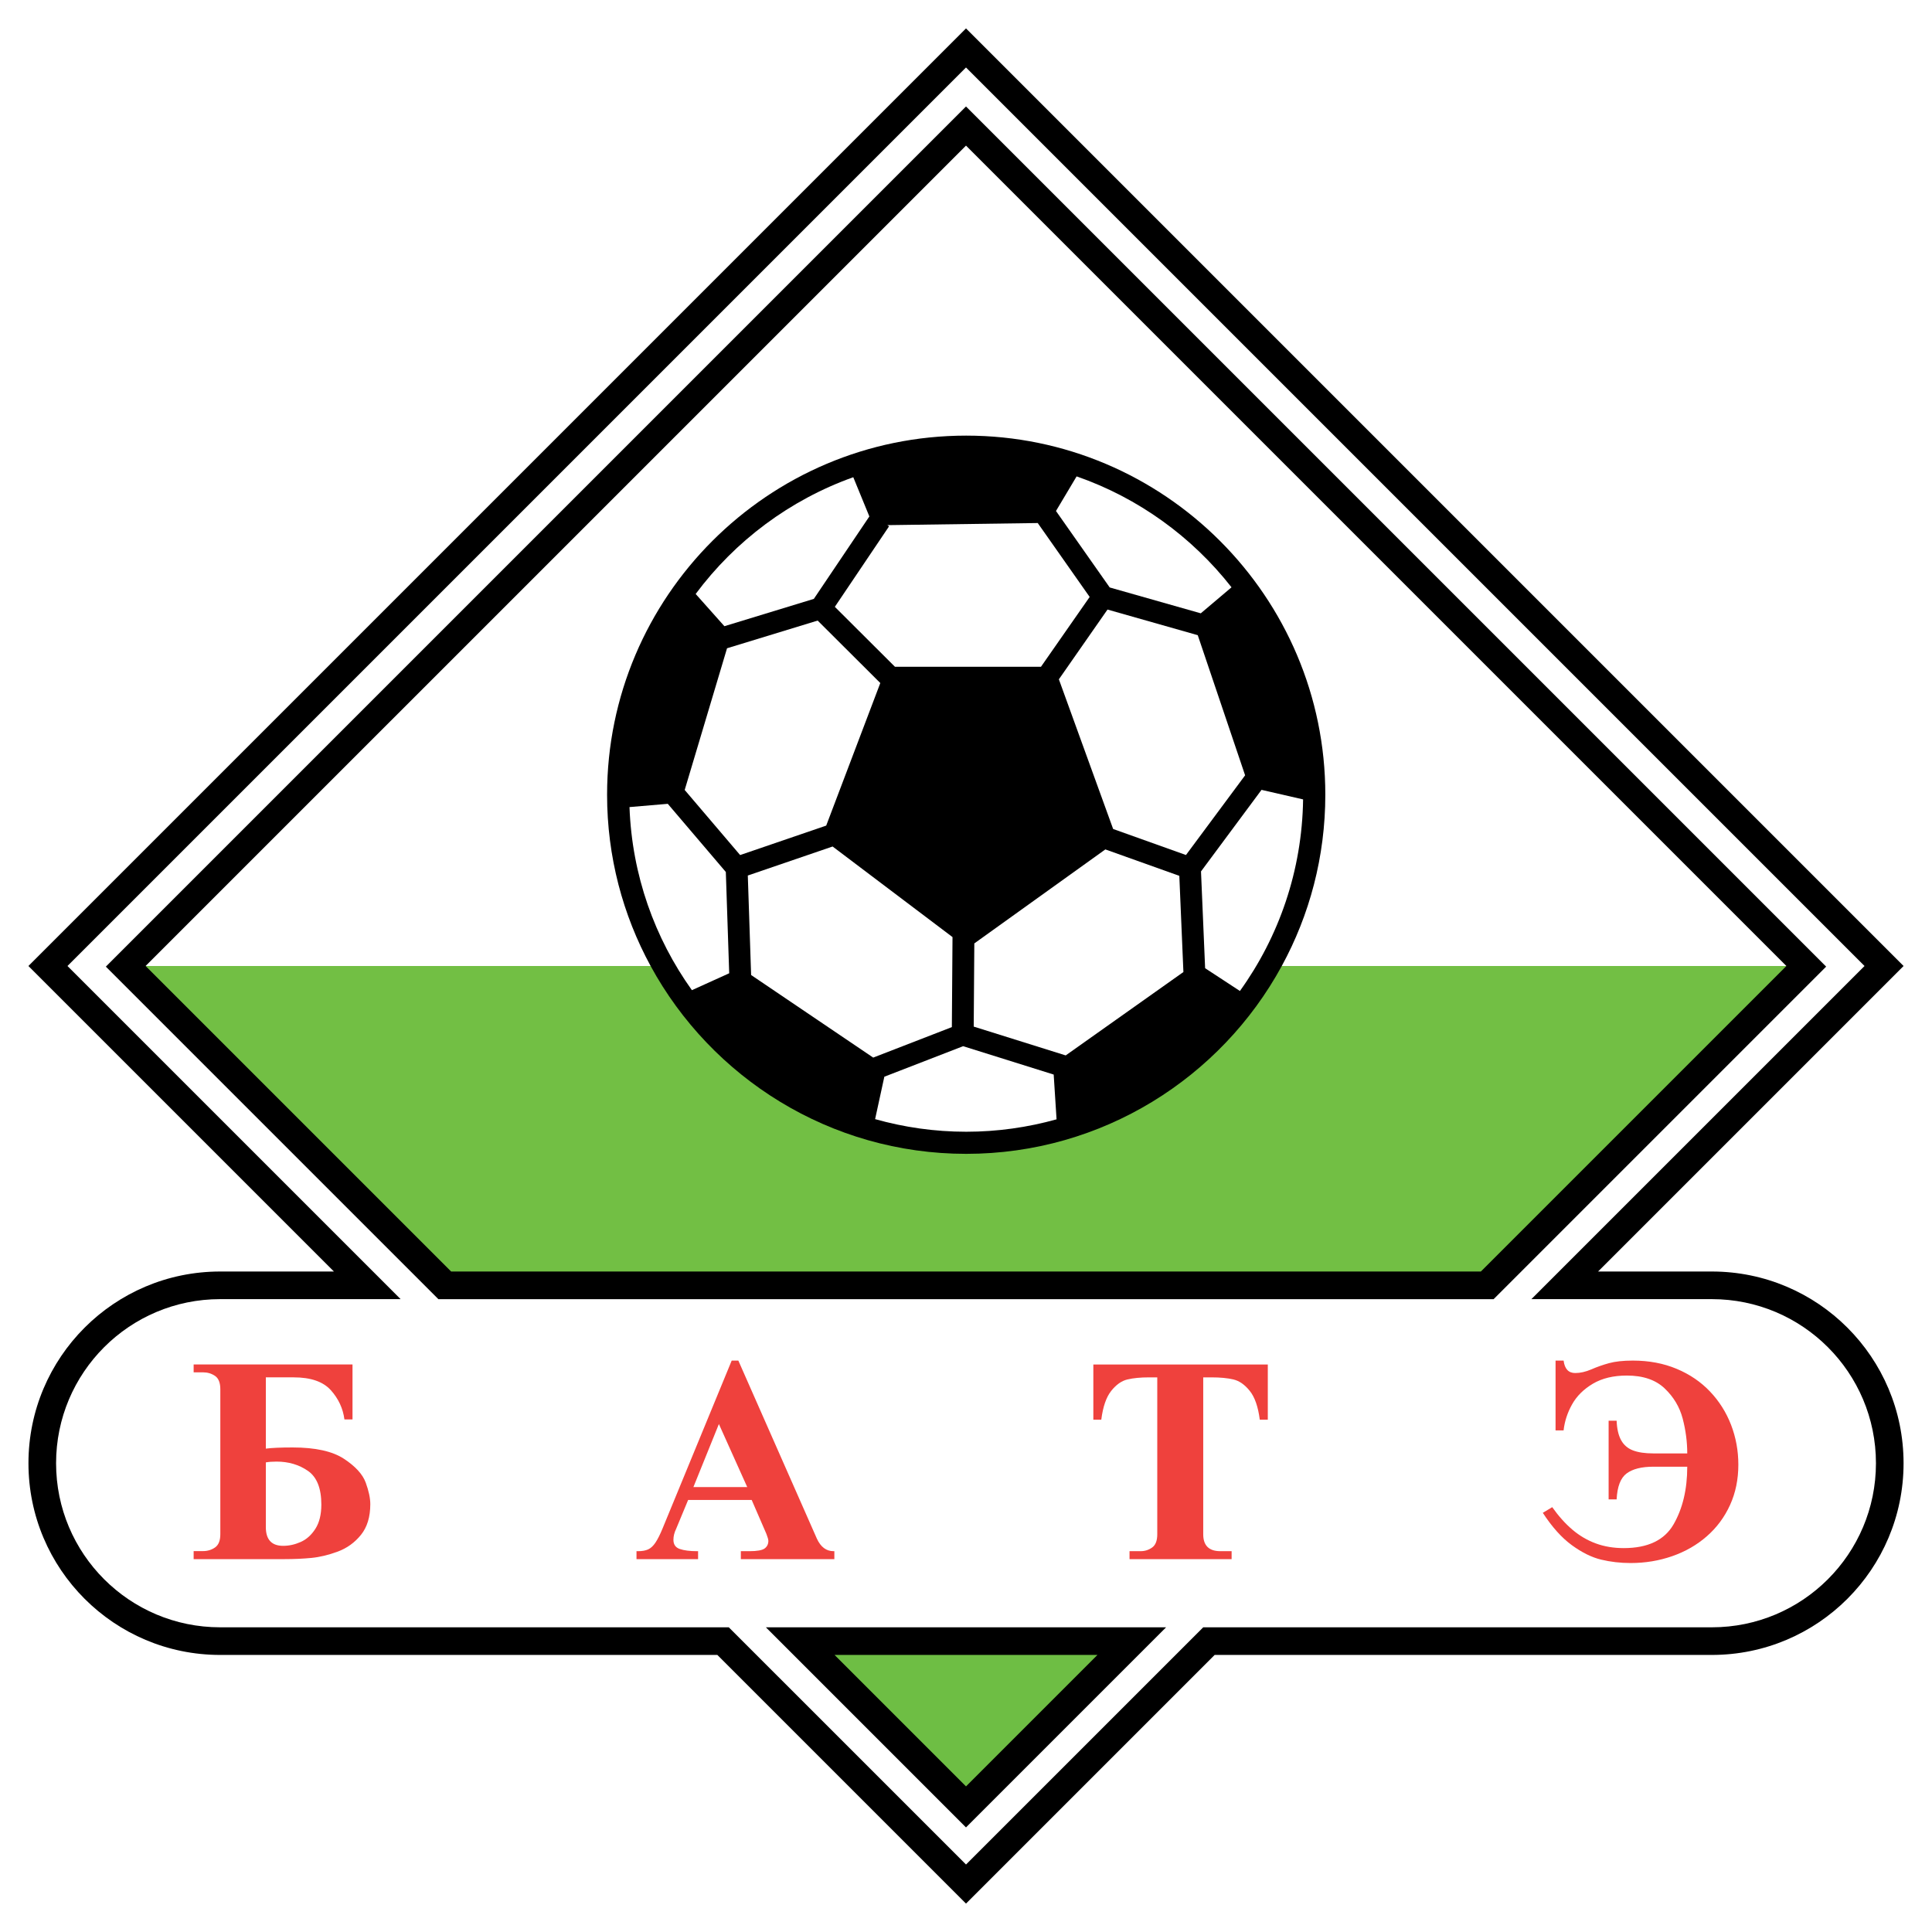 <?xml version="1.0" encoding="utf-8"?>
<!-- Generator: Adobe Illustrator 13.0.0, SVG Export Plug-In . SVG Version: 6.00 Build 14948)  -->
<!DOCTYPE svg PUBLIC "-//W3C//DTD SVG 1.0//EN" "http://www.w3.org/TR/2001/REC-SVG-20010904/DTD/svg10.dtd">
<svg version="1.0" id="Layer_1" xmlns="http://www.w3.org/2000/svg" xmlns:xlink="http://www.w3.org/1999/xlink" x="0px" y="0px"
	 width="192.756px" height="192.756px" viewBox="0 0 192.756 192.756" enable-background="new 0 0 192.756 192.756"
	 xml:space="preserve">
<g>
	<polygon fill-rule="evenodd" clip-rule="evenodd" fill="#FFFFFF" points="0,0 192.756,0 192.756,192.756 0,192.756 0,0 	"/>
	<path fill-rule="evenodd" clip-rule="evenodd" d="M170.792,126.859h-11.353l30.481-30.481L96.378,2.834L2.834,96.377l30.482,30.482
		H21.965c-10.564,0-19.126,8.564-19.126,19.127c0,10.564,8.562,19.127,19.126,19.127H71.57l24.808,24.809l24.808-24.809h49.606
		c10.563,0,19.127-8.562,19.127-19.127C189.919,135.424,181.355,126.859,170.792,126.859L170.792,126.859z"/>
	<path fill-rule="evenodd" clip-rule="evenodd" fill="#FFFFFF" d="M170.792,129.615h-18.006l33.238-33.237L96.378,6.732
		L6.732,96.377l33.238,33.238H21.966c-9.042,0-16.371,7.33-16.371,16.371c0,9.043,7.329,16.371,16.371,16.371h50.746l23.667,23.666
		l23.667-23.666h50.747c9.042,0,16.371-7.328,16.371-16.371C187.163,136.945,179.834,129.615,170.792,129.615L170.792,129.615z"/>
	<polygon fill-rule="evenodd" clip-rule="evenodd" points="96.377,182.322 76.411,162.355 116.344,162.355 96.377,182.322 	"/>
	<polygon fill-rule="evenodd" clip-rule="evenodd" points="43.736,129.617 10.56,96.442 96.378,10.624 182.196,96.44 
		149.019,129.617 43.736,129.617 	"/>
	<polygon fill-rule="evenodd" clip-rule="evenodd" fill="#6EBE44" points="96.379,178.229 109.494,165.113 83.264,165.113 
		96.379,178.229 	"/>
	<path fill-rule="evenodd" clip-rule="evenodd" fill="#FFFFFF" d="M60.569,79.291c0-19.756,16.072-35.829,35.828-35.829
		c19.755,0,35.83,16.073,35.83,35.829c0,6.183-1.575,12.006-4.345,17.087h50.347L96.378,14.527L14.527,96.377h0.001h50.384
		C62.143,91.295,60.569,85.474,60.569,79.291L60.569,79.291z"/>
	<path fill-rule="evenodd" clip-rule="evenodd" fill="#72BF44" d="M178.229,96.378h-50.347
		c-6.078,11.155-17.912,18.741-31.485,18.741s-25.407-7.586-31.485-18.742H14.528l30.482,30.482h102.738L178.229,96.378
		L178.229,96.378L178.229,96.378z"/>
	<polygon fill-rule="evenodd" clip-rule="evenodd" fill="#FFFFFF" points="74.609,87.351 74.939,97.278 87.12,105.516 
		94.967,102.475 95.032,93.493 83.069,84.456 74.609,87.351 	"/>
	<polygon fill-rule="evenodd" clip-rule="evenodd" fill="#FFFFFF" points="87.828,68.146 81.578,61.915 72.537,64.678 
		68.312,78.815 73.842,85.309 82.431,82.37 87.828,68.146 	"/>
	<path fill-rule="evenodd" clip-rule="evenodd" fill="#FFFFFF" d="M96.09,104.379c-0.479,0.184-5.251,2.033-7.859,3.045
		l-0.921,4.232c2.893,0.814,5.938,1.258,9.087,1.258c3.124,0,6.144-0.438,9.016-1.238l-0.286-4.467
		C102.093,106.26,96.582,104.533,96.09,104.379L96.09,104.379z"/>
	<path fill-rule="evenodd" clip-rule="evenodd" fill="#FFFFFF" d="M110.716,58.611c0.572,0.163,6.924,1.966,9.086,2.58l3.067-2.596
		c-3.948-5.038-9.295-8.923-15.456-11.066l-2.058,3.453C107.199,53.605,110.421,58.19,110.716,58.611L110.716,58.611z"/>
	<path fill-rule="evenodd" clip-rule="evenodd" fill="#FFFFFF" d="M72.416,86.998c-0.353-0.414-4.084-4.795-5.792-6.801
		l-3.819,0.326c0.246,6.793,2.517,13.075,6.226,18.267l3.722-1.687C72.653,94.132,72.435,87.549,72.416,86.998L72.416,86.998z"/>
	<polygon fill-rule="evenodd" clip-rule="evenodd" fill="#FFFFFF" points="119.5,63.372 110.496,60.815 105.644,67.775 
		111.058,82.708 118.324,85.305 124.225,77.354 119.5,63.372 	"/>
	<path fill-rule="evenodd" clip-rule="evenodd" fill="#FFFFFF" d="M81.196,59.751c0.36-0.534,4.663-6.923,5.54-8.226l-1.604-3.913
		c-6.326,2.257-11.786,6.354-15.725,11.648l2.866,3.216C75.336,61.542,80.704,59.902,81.196,59.751L81.196,59.751z"/>
	<polygon fill-rule="evenodd" clip-rule="evenodd" fill="#FFFFFF" points="108.716,59.557 103.535,52.183 88.529,52.393 
		88.703,52.51 83.292,60.544 89.29,66.524 103.858,66.524 108.716,59.557 	"/>
	<path fill-rule="evenodd" clip-rule="evenodd" fill="#FFFFFF" d="M125.862,78.804c-1.761,2.373-5.703,7.688-6.038,8.138
		c0.026,0.613,0.326,7.646,0.411,9.656l3.471,2.273c3.883-5.401,6.205-11.992,6.304-19.114L125.862,78.804L125.862,78.804z"/>
	<polygon fill-rule="evenodd" clip-rule="evenodd" fill="#FFFFFF" points="110.281,84.746 97.208,94.125 97.148,102.424 
		106.325,105.299 118.069,96.979 117.661,87.383 110.281,84.746 	"/>
	<path fill-rule="evenodd" clip-rule="evenodd" fill="#EF413D" d="M27.594,145.824c1.197,0,2.24,0.309,3.13,0.926
		c0.89,0.619,1.336,1.738,1.336,3.357c0,0.996-0.198,1.803-0.593,2.42c-0.395,0.619-0.883,1.057-1.462,1.314
		c-0.581,0.258-1.165,0.387-1.754,0.387c-1.152,0-1.728-0.621-1.728-1.867v-6.457C26.812,145.85,27.17,145.824,27.594,145.824
		L27.594,145.824z M19.32,136.135v0.783h0.942c0.447,0,0.845,0.119,1.195,0.359c0.35,0.238,0.525,0.682,0.525,1.33v14.457
		c0,0.639-0.176,1.08-0.525,1.324c-0.35,0.244-0.749,0.365-1.195,0.365H19.32v0.801h9.106c0.914,0,1.792-0.039,2.634-0.119
		c0.842-0.082,1.723-0.293,2.645-0.635c0.92-0.344,1.69-0.9,2.31-1.67s0.93-1.791,0.93-3.064c0-0.594-0.152-1.307-0.455-2.141
		c-0.302-0.832-1.027-1.625-2.174-2.381c-1.146-0.752-2.854-1.131-5.12-1.131c-1.212,0-2.103,0.041-2.673,0.117v-7.111h2.782
		c1.697,0,2.929,0.426,3.695,1.273c0.765,0.848,1.22,1.822,1.364,2.924h0.806v-5.482H19.32L19.32,136.135z"/>
	<path fill-rule="evenodd" clip-rule="evenodd" fill="#EF413D" d="M74.55,148.363h-5.368l2.542-6.287L74.55,148.363L74.55,148.363z
		 M69.648,155.555v-0.793H69.54c-0.711,0-1.282-0.072-1.71-0.217c-0.428-0.143-0.642-0.449-0.642-0.92
		c0-0.363,0.093-0.732,0.277-1.107l1.19-2.867h6.341l1.467,3.385c0.13,0.336,0.196,0.568,0.196,0.697
		c0,0.322-0.123,0.574-0.369,0.756s-0.752,0.273-1.518,0.273h-0.858v0.793h9.33v-0.793h-0.081c-0.726,0-1.28-0.418-1.663-1.25
		l-7.835-17.766h-0.663l-6.896,16.746c-0.256,0.621-0.496,1.096-0.716,1.422c-0.221,0.328-0.462,0.551-0.724,0.67
		c-0.261,0.117-0.593,0.178-0.994,0.178h-0.168v0.793H69.648L69.648,155.555z"/>
	<path fill-rule="evenodd" clip-rule="evenodd" fill="#EF413D" d="M120.046,137.42v15.652c0,1.125,0.568,1.689,1.705,1.689h1.128
		v0.793h-10.186v-0.793h1.104c0.431,0,0.814-0.123,1.154-0.367c0.341-0.242,0.51-0.684,0.51-1.322V137.42h-0.812
		c-0.861,0-1.583,0.07-2.167,0.209c-0.585,0.139-1.123,0.52-1.618,1.143s-0.825,1.58-0.989,2.871h-0.792v-5.508h17.406v5.508h-0.8
		c-0.166-1.291-0.498-2.248-0.998-2.871c-0.499-0.623-1.043-1.004-1.633-1.143s-1.318-0.209-2.187-0.209H120.046L120.046,137.42z"/>
	<path fill-rule="evenodd" clip-rule="evenodd" fill="#EF413D" d="M155.197,135.746h0.804c0.104,0.828,0.49,1.242,1.16,1.242
		c0.499,0,1.032-0.119,1.599-0.361c0.562-0.246,1.154-0.455,1.774-0.625s1.412-0.256,2.375-0.256c1.605,0,3.062,0.275,4.369,0.822
		s2.418,1.303,3.333,2.268c0.915,0.963,1.615,2.072,2.099,3.326c0.482,1.254,0.725,2.578,0.725,3.973
		c0,1.467-0.275,2.805-0.826,4.016c-0.551,1.213-1.321,2.25-2.313,3.119c-0.991,0.869-2.144,1.531-3.455,1.988
		c-1.311,0.457-2.694,0.686-4.152,0.686c-1.021,0-2-0.113-2.938-0.338c-0.938-0.225-1.912-0.705-2.922-1.439
		s-1.978-1.812-2.903-3.232l0.941-0.566c0.632,0.896,1.305,1.648,2.02,2.254s1.495,1.061,2.338,1.369s1.767,0.463,2.771,0.463
		c2.406,0,4.065-0.789,4.977-2.369c0.909-1.58,1.365-3.498,1.365-5.752h-3.386c-1.169,0-2.056,0.223-2.66,0.67
		c-0.604,0.447-0.938,1.311-1,2.592h-0.799v-7.852h0.799c0.031,0.814,0.181,1.461,0.446,1.941c0.267,0.482,0.661,0.824,1.186,1.023
		c0.523,0.199,1.2,0.299,2.028,0.299h3.386c0-1.154-0.152-2.311-0.454-3.469c-0.304-1.158-0.903-2.164-1.803-3.018
		c-0.898-0.855-2.157-1.281-3.774-1.281c-1.336,0-2.464,0.271-3.383,0.814c-0.919,0.545-1.61,1.229-2.073,2.055
		c-0.465,0.826-0.748,1.695-0.851,2.605h-0.801V135.746L155.197,135.746z"/>
</g>
</svg>
